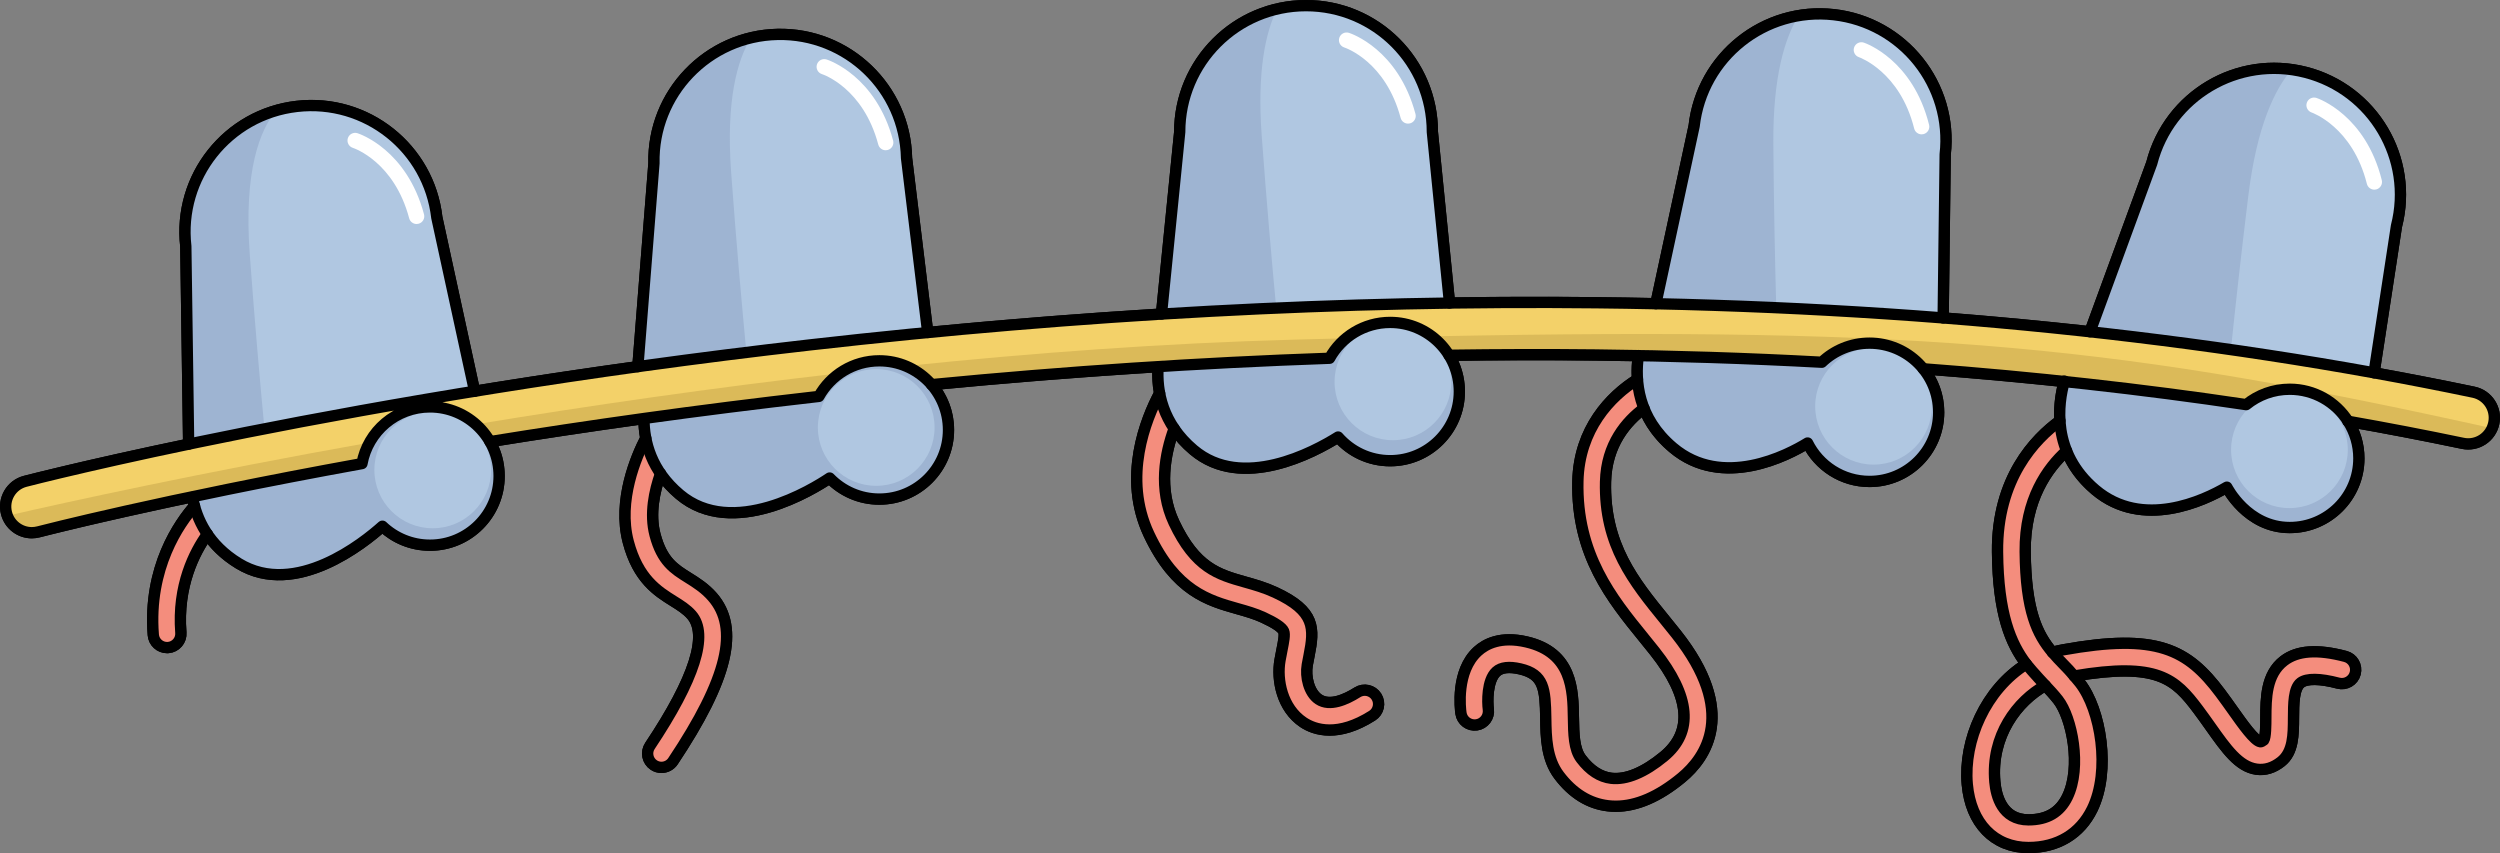 <?xml version="1.0" encoding="utf-8"?>
<!-- Generator: Adobe Illustrator 16.0.0, SVG Export Plug-In . SVG Version: 6.00 Build 0)  -->
<!DOCTYPE svg PUBLIC "-//W3C//DTD SVG 1.1//EN" "http://www.w3.org/Graphics/SVG/1.1/DTD/svg11.dtd">
<svg version="1.1" id="Layer_1" xmlns="http://www.w3.org/2000/svg" xmlns:xlink="http://www.w3.org/1999/xlink" x="0px" y="0px"
	 width="552.5px" height="188.551px" viewBox="0 0 552.5 188.551" enable-background="new 0 0 552.5 188.551" xml:space="preserve">
<rect x="0" y="0" width="552.5" height="188.551" fill="#808080" stroke="none"/>
<g>
	<path fill="none" stroke="#000000" stroke-width="2.5" stroke-linecap="round" stroke-linejoin="round" stroke-miterlimit="10" d="
		M546.656,86.678c-7.238-1.516-14.574-2.941-21.996-4.286l4.957-32.412c3.838-14.933-5.152-30.149-20.092-33.993
		c-14.934-3.836-30.15,5.16-33.988,20.093l-13.656,37.24c-10.674-1.182-21.492-2.2-32.445-3.049v-0.007l0.455-36.141
		c1.725-15.319-9.289-29.145-24.616-30.876c-15.319-1.725-29.139,9.289-30.87,24.616l-8.461,39.256v0.007
		c-4.367-0.095-8.747-0.169-13.147-0.217c-10.716-0.116-21.54-0.096-32.452,0.069v-0.008l-3.789-37.797
		c0-15.422-12.502-27.924-27.924-27.924c-15.415,0-27.917,12.502-27.917,27.924l-4.033,40.234
		c-17.065,1.046-34.3,2.404-51.657,4.081l-4.679-38.55c-0.318-15.421-13.078-27.651-28.494-27.333
		C156.437,7.932,144.2,20.687,144.519,36.1l-3.551,44.928c-12.732,1.765-24.792,3.599-36.079,5.438l-8.353-38.398
		c-1.759-15.315-15.598-26.309-30.918-24.549c-15.319,1.757-26.313,15.597-24.554,30.916l0.631,43.718
		c-22.762,4.754-35.835,8.142-36.133,8.222c-3.083,0.803-4.93,3.961-4.122,7.043c0.679,2.594,3.022,4.313,5.582,4.313
		c0.482,0,0.971-0.061,1.467-0.189c0.285-0.076,12.556-3.254,34.021-7.77c0.122,0.68,0.278,1.365,0.468,2.064
		c-3.307,3.77-10.274,13.574-9.099,28.465c0.122,1.604,1.46,2.82,3.042,2.82c0.082,0,0.163,0,0.244-0.008
		c1.678-0.135,2.934-1.604,2.805-3.285c-0.814-10.391,3.001-17.793,5.86-21.773c1.596,2.357,3.837,4.598,6.941,6.486
		c12.556,7.654,27.719-4.639,31.739-8.242c2.737,2.592,6.438,4.188,10.512,4.188c8.44,0,15.279-6.838,15.279-15.279
		c0-2.763-0.734-5.363-2.03-7.595l0.006-0.01c10.689-1.725,22.063-3.449,34.035-5.113c0,1.379,0.116,2.84,0.407,4.348
		c-2.091,4.039-6.288,13.765-3.871,22.917c2.173,8.217,6.512,10.926,10.003,13.1c1.555,0.971,2.899,1.811,3.986,3.055
		c3.802,4.34,0.706,14.078-9.195,28.93c-0.937,1.406-0.557,3.305,0.849,4.238c0.516,0.352,1.107,0.514,1.691,0.514
		c0.985,0,1.956-0.475,2.546-1.357c12.115-18.18,14.803-29.391,8.711-36.35c-1.683-1.924-3.632-3.139-5.356-4.211
		c-3.097-1.936-5.772-3.605-7.327-9.48c-1.216-4.604-0.143-9.643,1.222-13.519c1.093,1.589,2.472,3.138,4.217,4.611
		c11.734,9.9,29.607-1.242,33.158-3.641c2.777,2.873,6.669,4.658,10.98,4.658c8.441,0,15.279-6.837,15.279-15.279
		c0-3.83-1.412-7.333-3.748-10.009l0.006-0.006c16.82-1.63,33.525-2.954,50.068-3.987c-0.115,1.809-0.055,3.811,0.339,5.888v0.008
		c-3.062,5.746-8.277,18.604-2.362,31.169c5.928,12.582,13.174,14.627,19.576,16.434c2.011,0.568,3.912,1.105,5.746,1.957
		c2.615,1.207,4.108,2.23,4.448,3.033c0.306,0.719,0.006,2.24-0.38,4.17c-0.136,0.686-0.278,1.426-0.421,2.227
		c-0.781,4.426,0.488,10.613,5.134,13.725c1.216,0.814,3.157,1.711,5.833,1.711c2.499,0,5.636-0.789,9.398-3.172
		c1.426-0.902,1.847-2.791,0.943-4.217c-0.896-1.424-2.785-1.848-4.211-0.943c-2.553,1.615-6.104,3.191-8.563,1.547
		c-2.158-1.453-2.974-4.996-2.52-7.592c0.137-0.754,0.271-1.445,0.401-2.096c1.181-5.941,1.453-9.793-7.497-13.941
		c-2.275-1.053-4.503-1.686-6.655-2.291c-5.887-1.664-10.966-3.094-15.707-13.152c-3.477-7.395-1.99-15.224,0.047-20.751
		c1.101,1.623,2.5,3.205,4.279,4.705c10.728,9.058,26.606,0.504,31.95-2.852c2.805,3.205,6.92,5.229,11.51,5.229
		c8.441,0,15.279-6.838,15.279-15.277c0-2.936-0.828-5.686-2.268-8.015c10.912-0.162,21.723-0.19,32.432-0.068
		c3.145,0.034,6.281,0.083,9.404,0.143c-0.223,1.569-0.332,3.348-0.189,5.242h-0.006c-6.023,3.742-12.896,11.03-13.168,22.482
		c-0.38,16.258,7.538,25.994,14.519,34.586c0.829,1.02,1.657,2.031,2.458,3.043c7.911,9.988,8.598,17.797,2.043,23.215
		c-4.304,3.553-8.324,5.232-11.638,4.844c-2.466-0.291-4.713-1.746-6.669-4.332c-1.589-2.105-1.643-5.473-1.704-9.039
		c-0.095-6.084-0.224-14.424-10.39-16.771c-5.629-1.299-8.971,0.412-10.783,2.078c-4.842,4.441-3.811,12.738-3.681,13.668
		c0.237,1.672,1.778,2.826,3.448,2.594c1.672-0.238,2.832-1.779,2.602-3.447c-0.21-1.551-0.339-6.391,1.771-8.32
		c1.061-0.973,2.833-1.18,5.264-0.619c5.277,1.217,5.563,4.402,5.664,10.914c0.061,4.189,0.136,8.93,2.939,12.629
		c2.995,3.967,6.643,6.229,10.832,6.717c0.557,0.063,1.127,0.096,1.697,0.096c4.59,0,9.473-2.111,14.539-6.295
		c5.412-4.477,12.461-14.539-1.141-31.719c-0.822-1.039-1.664-2.07-2.506-3.111c-6.934-8.529-13.486-16.574-13.154-30.578
		c0.19-8.291,4.625-13.363,8.496-16.222c1.174,2.974,3.164,5.962,6.383,8.677c10.974,9.263,25.418,1.658,29.771-1.018
		c2.499,5.031,7.693,8.488,13.69,8.488c8.439,0,15.277-6.837,15.277-15.279c0-3.647-1.275-6.988-3.408-9.608l0.007-0.008
		c10.513,0.796,20.901,1.725,31.155,2.812c-0.576,2.078-1.174,5.182-0.957,8.693c-5.5,3.986-13.935,12.751-13.785,28.947
		c0.129,13.807,2.934,20.291,6.363,24.809c-8.984,5.588-13.914,16.889-13.045,26.584c0.773,8.611,5.955,13.955,13.52,13.955
		c6.418,0,11.422-3.016,14.092-8.502c4.128-8.475,1.921-21.947-2.73-27.883c-0.421-0.537-0.842-1.039-1.264-1.52
		c18.471-3.131,22.32,0.623,27.414,7.428c0.979,1.303,1.881,2.58,2.758,3.818c3.477,4.908,6.219,8.785,10.117,9.35
		c1.881,0.27,3.715-0.293,5.445-1.658c2.711-2.146,2.725-5.982,2.744-9.688c0.008-3.078,0.027-6.557,1.59-7.756
		c1.316-1.014,4.271-0.98,8.311,0.088c1.631,0.434,3.301-0.537,3.736-2.168c0.434-1.637-0.545-3.307-2.174-3.74
		c-6.166-1.631-10.613-1.318-13.588,0.963c-3.945,3.029-3.973,8.326-3.986,12.584c-0.006,1.617-0.02,4.305-0.469,4.959
		c-0.318,0.242-0.604,0.385-0.74,0.363c-1.297-0.189-3.904-3.869-6.002-6.83c-0.896-1.27-1.828-2.582-2.854-3.953
		c-7.217-9.635-13.954-13.303-34.787-9.533c-0.788,0.148-1.563,0.326-2.316,0.551c-3.341-3.961-5.9-9.072-6.023-22.275
		c-0.102-11.537,4.944-18.476,9.147-22.25c1.182,2.945,3.171,5.912,6.362,8.615c10.438,8.807,24.012,2.363,29.064-0.598
		c0,0,4.469,8.916,13.887,8.916c8.441,0,15.279-6.838,15.279-15.279c0-3.021-0.877-5.832-2.385-8.209
		c8.578,1.508,17.039,3.139,25.371,4.885c3.123,0.65,6.18-1.346,6.83-4.469C551.783,90.392,549.779,87.328,546.656,86.678z
		 M454.846,154.686c3.028,3.863,5.269,14.809,2.044,21.438c-1.657,3.41-4.469,5.064-8.598,5.064c-5.813,0-7.15-5.254-7.436-8.385
		c-0.916-10.234,4.957-17.865,11.164-21.316C452.999,152.518,453.936,153.529,454.846,154.686z"/>
	<g>
		<g id="XMLID_9_">
			<g>
				<path fill="#F48D7D" d="M518.332,145.07c1.629,0.434,2.607,2.104,2.174,3.74c-0.436,1.633-2.105,2.602-3.736,2.168
					c-4.039-1.068-6.994-1.102-8.311-0.088c-1.563,1.199-1.582,4.678-1.59,7.754c-0.02,3.707-0.033,7.543-2.744,9.689
					c-1.73,1.365-3.564,1.928-5.445,1.658c-3.898-0.564-6.641-4.441-10.117-9.35c-0.877-1.238-1.779-2.516-2.758-3.818
					c-5.094-6.805-8.943-10.559-27.414-7.428c-1.493-1.836-3.246-3.35-4.801-5.223c0.754-0.225,1.528-0.402,2.316-0.551
					c20.833-3.77,27.57-0.102,34.787,9.533c1.025,1.371,1.957,2.684,2.854,3.955c2.098,2.959,4.705,6.639,6.002,6.83
					c0.137,0.02,0.422-0.123,0.74-0.365c0.449-0.654,0.463-3.342,0.469-4.959c0.014-4.258,0.041-9.555,3.986-12.582
					C507.718,143.752,512.166,143.439,518.332,145.07z"/>
				<path fill="#F48D7D" d="M452.021,151.486c-6.207,3.451-12.08,11.082-11.164,21.316c0.285,3.131,1.623,8.387,7.436,8.387
					c4.129,0,6.94-1.656,8.598-5.066c3.225-6.627,0.984-17.574-2.044-21.438C453.936,153.529,452.999,152.518,452.021,151.486z
					 M447.818,146.762c-3.43-4.518-6.234-11.002-6.363-24.809c-0.149-16.195,8.285-24.96,13.785-28.947
					c0.136,2.111,0.563,4.367,1.474,6.641c-4.203,3.775-9.249,10.714-9.147,22.253c0.123,13.201,2.683,18.313,6.023,22.273
					c1.555,1.873,3.308,3.387,4.801,5.223c0.422,0.48,0.843,0.982,1.264,1.518c4.651,5.938,6.858,19.41,2.73,27.885
					c-2.67,5.486-7.674,8.502-14.092,8.502c-7.564,0-12.746-5.344-13.52-13.955C433.904,163.65,438.833,152.35,447.818,146.762z"/>
				<path fill="#F48D7D" d="M370.486,140.16c13.602,17.18,6.553,27.242,1.141,31.719c-5.066,4.184-9.949,6.295-14.539,6.295
					c-0.57,0-1.141-0.033-1.697-0.096c-4.189-0.488-7.837-2.75-10.832-6.717c-2.804-3.699-2.879-8.439-2.939-12.629
					c-0.102-6.514-0.387-9.697-5.664-10.912c-2.431-0.563-4.203-0.355-5.264,0.617c-2.11,1.93-1.981,6.77-1.771,8.32
					c0.23,1.668-0.93,3.209-2.602,3.447c-1.67,0.232-3.211-0.922-3.448-2.594c-0.13-0.93-1.161-9.227,3.681-13.668
					c1.813-1.666,5.154-3.377,10.783-2.078c10.166,2.348,10.295,10.688,10.39,16.771c0.062,3.566,0.115,6.934,1.704,9.039
					c1.956,2.586,4.203,4.041,6.669,4.334c3.313,0.387,7.334-1.293,11.638-4.844c6.555-5.42,5.868-13.229-2.043-23.217
					c-0.801-1.012-1.629-2.023-2.458-3.043c-6.98-8.592-14.898-18.328-14.519-34.586c0.271-11.453,7.145-18.74,13.168-22.481h0.006
					c0.143,2.044,0.564,4.224,1.434,6.41c-3.871,2.859-8.306,7.931-8.496,16.222c-0.332,14.004,6.221,22.049,13.154,30.578
					C368.822,138.09,369.664,139.121,370.486,140.16z"/>
				<path fill="#F48D7D" d="M304.195,153.951c0.903,1.426,0.482,3.314-0.943,4.217c-3.763,2.385-6.899,3.172-9.398,3.172
					c-2.676,0-4.617-0.896-5.833-1.711c-4.646-3.111-5.915-9.297-5.134-13.725c0.143-0.801,0.285-1.541,0.421-2.227
					c0.386-1.93,0.686-3.449,0.38-4.17c-0.34-0.801-1.833-1.826-4.448-3.033c-1.834-0.852-3.735-1.389-5.746-1.957
					c-6.402-1.807-13.648-3.85-19.576-16.434c-5.915-12.564-0.699-25.423,2.362-31.17c0.476,2.554,1.454,5.229,3.212,7.817
					c-2.037,5.527-3.523,13.357-0.047,20.751c4.74,10.059,9.819,11.488,15.707,13.154c2.152,0.604,4.38,1.236,6.655,2.289
					c8.95,4.148,8.678,8,7.497,13.941c-0.13,0.65-0.265,1.342-0.401,2.098c-0.454,2.594,0.361,6.139,2.52,7.59
					c2.459,1.645,6.01,0.068,8.563-1.547C301.41,152.104,303.298,152.527,304.195,153.951z"/>
				<path fill="#F48D7D" d="M157.44,131.883c6.092,6.959,3.403,18.17-8.711,36.35c-0.591,0.883-1.562,1.357-2.546,1.357
					c-0.584,0-1.175-0.162-1.691-0.514c-1.406-0.932-1.786-2.832-0.849-4.24c9.901-14.85,12.997-24.588,9.195-28.928
					c-1.086-1.244-2.431-2.084-3.986-3.055c-3.491-2.174-7.83-4.883-10.003-13.1c-2.417-9.154,1.779-18.878,3.871-22.917
					c0.489,2.561,1.48,5.242,3.26,7.836c-1.365,3.876-2.438,8.916-1.222,13.519c1.555,5.875,4.23,7.545,7.327,9.48
					C153.809,128.744,155.758,129.961,157.44,131.883z"/>
				<path fill="#F48D7D" d="M42.978,111.836c0.57,2.059,1.467,4.184,2.852,6.219c-2.858,3.98-6.674,11.383-5.86,21.773
					c0.129,1.684-1.127,3.15-2.805,3.287c-0.081,0.006-0.163,0.006-0.244,0.006c-1.582,0-2.92-1.217-3.042-2.818
					C32.704,125.41,39.671,115.605,42.978,111.836z"/>
				<path fill="#9EB4D2" d="M108.271,97.612c1.296,2.232,2.03,4.832,2.03,7.595c0,8.443-6.838,15.279-15.279,15.279
					c-4.075,0-7.775-1.596-10.512-4.188c-4.02,3.604-19.184,15.896-31.739,8.242c-3.104-1.889-5.345-4.129-6.941-6.486
					c-1.384-2.035-2.281-4.16-2.852-6.219c-0.19-0.699-0.346-1.385-0.468-2.064c10.43-2.193,23.034-4.699,37.484-7.32
					c1.175-6.459,6.404-11.496,12.957-12.379c0.679-0.094,1.365-0.143,2.071-0.143C100.692,89.93,105.642,93.02,108.271,97.612z"/>
				<path fill="#9EB4D2" d="M205.866,85.013c2.336,2.676,3.748,6.179,3.748,10.009c0,8.441-6.838,15.279-15.279,15.279
					c-4.312,0-8.203-1.785-10.98-4.658c-3.551,2.398-21.424,13.541-33.158,3.641c-1.746-1.473-3.124-3.021-4.217-4.611
					c-1.779-2.594-2.771-5.275-3.26-7.836c-0.292-1.508-0.407-2.969-0.407-4.348c12.101-1.676,24.813-3.298,38.048-4.8
					c0.203-0.027,0.407-0.046,0.611-0.075c2.607-4.692,7.611-7.869,13.363-7.869C198.946,79.744,203.075,81.78,205.866,85.013z"/>
				<path fill="#9EB4D2" d="M320.242,78.521c1.439,2.329,2.268,5.081,2.268,8.015c0,8.439-6.838,15.277-15.279,15.277
					c-4.59,0-8.705-2.023-11.51-5.229c-5.344,3.355-21.222,11.91-31.95,2.854c-1.779-1.502-3.179-3.084-4.279-4.707
					c-1.758-2.588-2.736-5.263-3.212-7.817v-0.007c-0.394-2.077-0.454-4.079-0.339-5.887c12.732-0.794,25.377-1.405,37.899-1.841
					c2.601-4.727,7.619-7.925,13.391-7.925C312.731,71.255,317.552,74.162,320.242,78.521z"/>
				<path fill="#9EB4D2" d="M425.035,81.51c2.133,2.62,3.408,5.961,3.408,9.608c0,8.441-6.838,15.279-15.277,15.279
					c-5.997,0-11.191-3.457-13.69-8.488c-4.353,2.676-18.797,10.281-29.771,1.018c-3.219-2.715-5.209-5.703-6.383-8.677
					c-0.869-2.187-1.291-4.366-1.434-6.41c-0.143-1.896-0.033-3.674,0.189-5.243c13.697,0.251,27.218,0.74,40.549,1.46
					c2.742-2.612,6.45-4.217,10.539-4.217C417.966,75.839,422.244,78.053,425.035,81.51z"/>
				<path fill="#9EB4D2" d="M518.916,93.094h0.006c1.508,2.377,2.385,5.188,2.385,8.209c0,8.441-6.838,15.281-15.279,15.281
					c-9.418,0-13.887-8.916-13.887-8.916c-5.053,2.959-18.627,9.402-29.064,0.596c-3.191-2.703-5.181-5.669-6.362-8.617
					c-0.91-2.273-1.338-4.529-1.474-6.641c-0.217-3.511,0.381-6.615,0.957-8.693c1.698,0.179,3.396,0.36,5.087,0.55
					c11.903,1.324,23.618,2.846,35.128,4.563c2.627-2.125,5.975-3.403,9.615-3.403c5.42,0,10.172,2.819,12.889,7.063V93.094z"/>
				<path fill="#F3D169" d="M546.656,86.678c-7.238-1.516-14.574-2.941-21.996-4.286c-20.283-3.674-41.232-6.701-62.779-9.072
					c-10.674-1.182-21.492-2.2-32.445-3.049c-20.691-1.622-41.878-2.676-63.492-3.145c-4.367-0.095-8.747-0.169-13.147-0.217
					c-10.716-0.116-21.54-0.096-32.452,0.069c-20.902,0.297-42.144,1.112-63.663,2.43c-17.065,1.046-34.3,2.404-51.657,4.081
					c-8.631,0.836-17.282,1.746-25.967,2.73c-13.242,1.5-25.968,3.123-38.089,4.808c-12.732,1.765-24.792,3.599-36.079,5.438
					c-4.176,0.681-8.244,1.359-12.203,2.038c-20.067,3.43-37.288,6.79-50.991,9.649c-22.762,4.754-35.835,8.142-36.133,8.222
					c-3.083,0.803-4.93,3.961-4.122,7.043c0.679,2.594,3.022,4.313,5.582,4.313c0.482,0,0.971-0.061,1.467-0.189
					c0.285-0.076,12.556-3.254,34.021-7.77c10.43-2.193,23.034-4.699,37.484-7.32c1.175-6.459,6.404-11.498,12.957-12.38
					c0.679-0.093,1.365-0.142,2.071-0.142c5.67,0,10.62,3.088,13.249,7.682l0.006-0.01c10.689-1.725,22.063-3.449,34.035-5.113
					c12.101-1.677,24.813-3.298,38.048-4.8c0.203-0.027,0.407-0.046,0.611-0.075c2.607-4.692,7.611-7.869,13.363-7.869
					c4.611,0,8.74,2.036,11.531,5.269l0.006-0.006c16.82-1.63,33.525-2.954,50.068-3.987c12.732-0.793,25.377-1.404,37.899-1.84
					c2.601-4.727,7.619-7.925,13.391-7.925c5.501,0,10.322,2.906,13.012,7.267c10.912-0.162,21.723-0.19,32.432-0.068
					c3.145,0.034,6.281,0.083,9.404,0.143c13.697,0.251,27.218,0.74,40.549,1.46c2.742-2.612,6.45-4.217,10.539-4.217
					c4.801,0,9.078,2.214,11.869,5.671l0.007-0.008c10.513,0.796,20.901,1.725,31.155,2.812c1.698,0.179,3.396,0.36,5.087,0.55
					c11.903,1.324,23.618,2.846,35.128,4.563c2.627-2.125,5.975-3.403,9.615-3.403c5.42,0,10.172,2.819,12.889,7.063v0.008h0.006
					c8.578,1.508,17.039,3.139,25.371,4.885c3.123,0.65,6.18-1.346,6.83-4.469C551.783,90.392,549.779,87.328,546.656,86.678z"/>
				<path fill="#B0C7E1" d="M509.525,15.986c14.939,3.843,23.93,19.061,20.092,33.993l-4.957,32.412
					c-20.283-3.674-41.232-6.701-62.779-9.072l13.656-37.238C479.375,21.146,494.591,12.151,509.525,15.986z"/>
				<path fill="#B0C7E1" d="M405.274,3.247c15.327,1.731,26.341,15.557,24.616,30.876l-0.455,36.141v0.007
					c-20.691-1.622-41.878-2.676-63.492-3.145V67.12l8.461-39.258C376.135,12.536,389.955,1.521,405.274,3.247z"/>
				<path fill="#B0C7E1" d="M320.343,66.97v0.009c-20.902,0.297-42.144,1.112-63.663,2.43l4.033-40.234
					c0-15.422,12.501-27.924,27.917-27.924c15.422,0,27.924,12.502,27.924,27.924L320.343,66.97z"/>
				<path fill="#B0C7E1" d="M200.345,34.939l4.679,38.55c-8.631,0.836-17.282,1.746-25.967,2.729
					c-13.242,1.501-25.968,3.124-38.089,4.809l3.551-44.928C144.2,20.687,156.437,7.933,171.851,7.606
					C187.267,7.288,200.026,19.519,200.345,34.939z"/>
				<path fill="#B0C7E1" d="M96.536,48.065l8.353,38.4c-4.176,0.681-8.244,1.359-12.203,2.038
					c-20.067,3.43-37.288,6.79-50.991,9.649l-0.631-43.718c-1.759-15.319,9.235-29.159,24.554-30.916
					C80.938,21.759,94.777,32.752,96.536,48.065z"/>
			</g>
		</g>
	</g>
	<g>
		<path fill="#DBBA59" d="M79.994,102.452c0.302-1.656,0.874-3.217,1.663-4.641c-37.58,6.701-66.464,13.054-80.036,16.169
			c0.851,2.277,3.031,3.75,5.401,3.75c0.482,0,0.971-0.061,1.467-0.189c0.285-0.076,12.556-3.254,34.021-7.77
			C52.94,107.578,65.543,105.073,79.994,102.452z"/>
		<path fill="#DBBA59" d="M205.866,85.013l0.006-0.006c16.82-1.63,33.525-2.954,50.068-3.987c12.732-0.793,25.377-1.404,37.899-1.84
			c0.934-1.697,2.184-3.192,3.664-4.418c-3.781,0.094-7.626,0.193-11.563,0.3c-28.639,0.776-57.679,2.914-85.787,5.833
			C202.37,81.808,204.323,83.227,205.866,85.013z"/>
		<path fill="#DBBA59" d="M550.759,94.647C469.678,76.63,427.074,72.112,316.427,74.334c1.516,1.145,2.813,2.565,3.814,4.188
			c10.912-0.162,21.723-0.19,32.432-0.068c3.145,0.034,6.281,0.083,9.404,0.143c13.697,0.251,27.218,0.74,40.549,1.46
			c2.742-2.612,6.45-4.217,10.539-4.217c4.801,0,9.078,2.214,11.869,5.671l0.007-0.008c10.513,0.796,20.901,1.725,31.155,2.812
			c1.698,0.179,3.396,0.36,5.087,0.55c11.903,1.324,23.618,2.846,35.128,4.563c2.627-2.125,5.975-3.403,9.615-3.403
			c5.42,0,10.172,2.819,12.889,7.063v0.008h0.006c8.578,1.508,17.039,3.139,25.371,4.885
			C547.017,98.545,549.689,97.098,550.759,94.647z"/>
		<path fill="#DBBA59" d="M108.277,97.602c10.689-1.725,22.063-3.449,34.035-5.113c12.101-1.677,24.813-3.298,38.048-4.8
			c0.203-0.027,0.407-0.046,0.611-0.075c1.137-2.045,2.729-3.802,4.639-5.134c-28.537,3.26-55.84,7.238-80.457,11.296
			c1.235,1.098,2.291,2.393,3.117,3.836L108.277,97.602z"/>
	</g>
	<path fill="#9EB4D2" d="M55.2,56.262c-1.368-18.618,2.282-27.549,5.805-31.813c-12.846,3.719-21.519,16.254-19.942,29.985
		l0.631,43.718c5.106-1.064,10.703-2.201,16.751-3.383C57.48,84.605,56.303,71.274,55.2,56.262z"/>
	<path fill="#9EB4D2" d="M161.587,38.153c-1.181-16.072,1.379-24.925,4.367-29.788c-12.519,2.976-21.712,14.349-21.436,27.734
		l-3.551,44.928c7.753-1.078,15.757-2.129,23.983-3.141C163.964,67.581,162.733,53.772,161.587,38.153z"/>
	<path fill="#9EB4D2" d="M278.838,30.004c-1.049-14.277,0.854-22.857,3.388-28.007c-12.328,2.897-21.512,13.96-21.512,27.177
		l-4.033,40.234c8.5-0.521,16.955-0.959,25.365-1.322C281.087,57.979,279.926,44.804,278.838,30.004z"/>
	<path fill="#9EB4D2" d="M391.909,31.79c-0.114-14.91,2.56-23.442,5.574-28.324c-11.963,2.021-21.648,11.733-23.079,24.397
		l-8.461,39.256v0.007c8.947,0.194,17.816,0.494,26.611,0.887C392.281,58.151,392.015,45.683,391.909,31.79z"/>
	<path fill="#9EB4D2" d="M496.89,43.174c1.881-15.288,5.828-23.441,9.559-27.792c-13.893-1.964-27.338,6.79-30.912,20.697
		l-13.656,37.24c10.531,1.159,20.916,2.477,31.152,3.948C494.017,67.771,495.304,56.084,496.89,43.174z"/>
	<path fill="#FFFFFF" d="M92.069,49.507c-0.75,0-1.437-0.503-1.639-1.262c-3.317-12.44-12.091-15.45-12.463-15.571
		c-0.888-0.292-1.377-1.248-1.09-2.138c0.288-0.888,1.237-1.379,2.126-1.097c0.443,0.142,10.89,3.615,14.707,17.931
		c0.241,0.905-0.297,1.836-1.203,2.077C92.361,49.486,92.214,49.507,92.069,49.507z"/>
	<path fill="#FFFFFF" d="M195.739,33.207c-0.75,0-1.436-0.501-1.639-1.26c-3.318-12.44-12.092-15.45-12.463-15.571
		c-0.888-0.292-1.377-1.248-1.09-2.138c0.287-0.888,1.236-1.379,2.127-1.096c0.442,0.142,10.889,3.615,14.707,17.93
		c0.241,0.906-0.298,1.836-1.203,2.079C196.032,33.189,195.884,33.207,195.739,33.207z"/>
	<path fill="#FFFFFF" d="M311.181,27.322c-0.75,0-1.438-0.501-1.639-1.261c-3.318-12.44-12.092-15.45-12.463-15.572
		c-0.889-0.29-1.377-1.245-1.09-2.136c0.287-0.89,1.236-1.379,2.126-1.096c0.443,0.141,10.89,3.615,14.707,17.929
		c0.242,0.907-0.297,1.837-1.202,2.08C311.473,27.304,311.326,27.322,311.181,27.322z"/>
	<path fill="#FFFFFF" d="M424.678,29.692c-0.761,0-1.453-0.515-1.646-1.287c-3.144-12.59-12.117-15.735-12.207-15.766
		c-0.889-0.299-1.367-1.261-1.068-2.15c0.298-0.887,1.26-1.366,2.149-1.068c0.44,0.148,10.831,3.788,14.42,18.163
		c0.228,0.909-0.326,1.83-1.235,2.059C424.953,29.676,424.814,29.692,424.678,29.692z"/>
	<path fill="#FFFFFF" d="M524.726,41.915c-0.76,0-1.453-0.515-1.645-1.286c-3.145-12.588-12.117-15.734-12.207-15.767
		c-0.889-0.298-1.367-1.26-1.068-2.149c0.297-0.888,1.26-1.367,2.148-1.066c0.441,0.146,10.832,3.788,14.42,18.161
		c0.229,0.91-0.326,1.83-1.234,2.058C525.001,41.899,524.863,41.915,524.726,41.915z"/>
	<circle fill="#B0C7E1" cx="95.633" cy="103.85" r="12.896"/>
	<circle fill="#B0C7E1" cx="193.644" cy="94.471" r="12.896"/>
	<circle fill="#B0C7E1" cx="307.834" cy="84.388" r="12.896"/>
	<path fill="#B0C7E1" d="M426.949,89.78c0,7.123-5.774,12.898-12.896,12.898s-12.896-5.775-12.896-12.898
		c0-7.12,5.774-12.895,12.896-12.895S426.949,82.66,426.949,89.78z"/>
	<circle fill="#B0C7E1" cx="505.966" cy="99.395" r="12.896"/>
	<g>
		
			<path fill="none" stroke="#000000" stroke-width="2.5" stroke-linecap="round" stroke-linejoin="round" stroke-miterlimit="10" d="
			M320.341,66.97l-3.789-37.802c0-15.419-12.499-27.918-27.918-27.918c-15.421,0-27.919,12.499-27.919,27.918l-4.033,40.239"/>
		
			<path fill="none" stroke="#000000" stroke-width="2.5" stroke-linecap="round" stroke-linejoin="round" stroke-miterlimit="10" d="
			M429.436,70.26l0.452-36.139c1.729-15.322-9.289-29.143-24.611-30.874c-15.321-1.729-29.145,9.289-30.875,24.612l-8.461,39.26"/>
		
			<path fill="none" stroke="#000000" stroke-width="2.5" stroke-linecap="round" stroke-linejoin="round" stroke-miterlimit="10" d="
			M524.662,82.391l4.955-32.415c3.838-14.934-5.156-30.15-20.09-33.989c-14.934-3.838-30.151,5.156-33.99,20.09l-13.655,37.237"/>
		
			<path fill="none" stroke="#000000" stroke-width="2.5" stroke-linecap="round" stroke-linejoin="round" stroke-miterlimit="10" d="
			M205.026,73.484l-4.68-38.55c-0.322-15.416-13.08-27.653-28.496-27.33c-15.416,0.322-27.652,13.08-27.33,28.496l-3.556,44.921"/>
		
			<path fill="none" stroke="#000000" stroke-width="2.5" stroke-linecap="round" stroke-linejoin="round" stroke-miterlimit="10" d="
			M104.888,86.462l-8.35-38.395C94.78,32.746,80.937,21.754,65.619,23.512C50.3,25.27,39.306,39.112,41.063,54.431l0.627,43.722"/>
		
			<path fill="none" stroke="#000000" stroke-width="2.5" stroke-linecap="round" stroke-linejoin="round" stroke-miterlimit="10" d="
			M518.914,93.086c-2.713-4.248-7.471-7.064-12.885-7.064c-3.645,0-6.99,1.276-9.615,3.404v0.001
			c-23.031-3.443-46.854-6.089-71.373-7.927"/>
		
			<path fill="none" stroke="#000000" stroke-width="2.5" stroke-linecap="round" stroke-linejoin="round" stroke-miterlimit="10" d="
			M456.226,84.221c-1.393,4.91-2.952,15.766,6.852,24.041c10.437,8.809,24.01,2.361,29.061-0.598c0,0,4.469,8.916,13.891,8.916
			c8.438,0,15.279-6.842,15.279-15.279c0-3.023-0.879-5.842-2.395-8.215"/>
		
			<path fill="none" stroke="#000000" stroke-width="2.5" stroke-linecap="round" stroke-linejoin="round" stroke-miterlimit="10" d="
			M362.076,78.587c-0.775,5.557-0.16,13.761,7.631,20.339c10.973,9.261,25.414,1.658,29.77-1.023c2.5,5.031,7.69,8.492,13.69,8.492
			c8.438,0,15.279-6.841,15.279-15.279c0-8.438-6.841-15.28-15.279-15.28c-4.087,0-7.8,1.606-10.541,4.219
			c-16.372-0.886-33.032-1.421-49.955-1.607c-10.706-0.116-21.519-0.094-32.43,0.068"/>
		
			<path fill="none" stroke="#000000" stroke-width="2.5" stroke-linecap="round" stroke-linejoin="round" stroke-miterlimit="10" d="
			M255.942,81.019c-0.355,5.417,0.895,12.562,7.829,18.416c10.728,9.058,26.603,0.504,31.951-2.855
			c2.801,3.205,6.918,5.232,11.51,5.232c8.438,0,15.279-6.842,15.279-15.28c0-8.438-6.841-15.278-15.279-15.278
			c-5.771,0-10.795,3.199-13.395,7.921c-28.801,1.004-58.193,2.949-87.967,5.827"/>
		
			<path fill="none" stroke="#000000" stroke-width="2.5" stroke-linecap="round" stroke-linejoin="round" stroke-miterlimit="10" d="
			M142.315,92.487c-0.006,5.17,1.621,11.508,7.882,16.792c11.73,9.904,29.608-1.244,33.156-3.637
			c2.778,2.869,6.673,4.656,10.983,4.656c8.438,0,15.279-6.841,15.279-15.279c0-8.439-6.841-15.279-15.279-15.279
			c-5.751,0-10.76,3.177-13.367,7.872c-0.203,0.023-0.406,0.047-0.609,0.07c-26.344,2.994-50.603,6.446-72.083,9.92"/>
		
			<path fill="none" stroke="#000000" stroke-width="2.5" stroke-linecap="round" stroke-linejoin="round" stroke-miterlimit="10" d="
			M42.511,109.771c0.897,4.971,3.541,10.676,10.258,14.77c12.555,7.654,27.724-4.641,31.742-8.248
			c2.739,2.598,6.439,4.191,10.513,4.191c8.438,0,15.279-6.84,15.279-15.279c0-8.437-6.841-15.278-15.279-15.278
			c-7.498,0-13.734,5.402-15.031,12.525c-44.189,8.011-71.077,14.976-71.507,15.089c-0.49,0.127-0.981,0.188-1.464,0.188
			c-2.562,0-4.902-1.719-5.581-4.314c-0.807-3.084,1.04-6.236,4.124-7.043c0.707-0.186,71.826-18.604,173.492-30.158
			c59.709-6.783,118.163-9.915,173.74-9.309c69.548,0.761,134.771,7.411,193.861,19.77c3.121,0.654,5.121,3.712,4.469,6.833
			c-0.652,3.121-3.711,5.121-6.832,4.469c-8.336-1.744-16.799-3.373-25.381-4.885"/>
		
			<path fill="none" stroke="#000000" stroke-width="2.5" stroke-linecap="round" stroke-linejoin="round" stroke-miterlimit="10" d="
			M45.829,118.051c-2.855,3.98-6.676,11.381-5.859,21.771c0.132,1.684-1.125,3.156-2.808,3.289
			c-0.081,0.004-0.162,0.008-0.242,0.008c-1.579,0-2.917-1.217-3.043-2.816c-1.171-14.893,5.794-24.701,9.104-28.467"/>
		
			<path fill="none" stroke="#000000" stroke-width="2.5" stroke-linecap="round" stroke-linejoin="round" stroke-miterlimit="10" d="
			M145.981,104.67c-1.367,3.875-2.437,8.914-1.222,13.517c1.553,5.879,4.229,7.547,7.327,9.48c1.72,1.072,3.668,2.289,5.353,4.215
			c6.091,6.959,3.403,18.17-8.713,36.344c-0.589,0.885-1.558,1.363-2.545,1.363c-0.582,0-1.171-0.168-1.692-0.514
			c-1.404-0.938-1.784-2.834-0.848-4.238c9.903-14.855,12.999-24.59,9.199-28.934c-1.088-1.242-2.432-2.08-3.988-3.051
			c-3.488-2.176-7.83-4.885-10.001-13.105c-2.417-9.154,1.778-18.875,3.867-22.916"/>
		
			<path fill="none" stroke="#000000" stroke-width="2.5" stroke-linecap="round" stroke-linejoin="round" stroke-miterlimit="10" d="
			M259.49,94.727c-2.033,5.527-3.524,13.357-0.044,20.751c4.738,10.059,9.819,11.492,15.703,13.154
			c2.156,0.607,4.384,1.236,6.657,2.289c8.948,4.146,8.678,8,7.498,13.943c-0.129,0.646-0.268,1.342-0.4,2.098
			c-0.457,2.592,0.36,6.139,2.521,7.588c2.456,1.645,6.009,0.068,8.557-1.547c1.426-0.902,3.313-0.477,4.217,0.947
			c0.902,1.426,0.479,3.314-0.947,4.217c-3.764,2.383-6.899,3.17-9.398,3.17c-2.673,0-4.619-0.898-5.83-1.711
			c-4.645-3.111-5.92-9.297-5.138-13.727c0.142-0.801,0.288-1.539,0.424-2.227c0.384-1.928,0.685-3.447,0.382-4.168
			c-0.342-0.805-1.84-1.828-4.456-3.039c-1.83-0.848-3.731-1.385-5.744-1.951c-6.398-1.807-13.649-3.852-19.574-16.436
			c-5.918-12.57-0.695-25.427,2.359-31.175"/>
		
			<path fill="none" stroke="#000000" stroke-width="2.5" stroke-linecap="round" stroke-linejoin="round" stroke-miterlimit="10" d="
			M363.32,90.246c-3.869,2.858-8.301,7.928-8.496,16.219c-0.328,14.002,6.221,22.055,13.154,30.58
			c0.844,1.039,1.684,2.074,2.506,3.111c13.604,17.182,6.555,27.246,1.143,31.717c-5.066,4.186-9.948,6.299-14.537,6.299
			c-0.572,0-1.14-0.033-1.702-0.1c-4.187-0.488-7.831-2.744-10.831-6.711c-2.8-3.699-2.875-8.443-2.94-12.629
			c-0.103-6.514-0.386-9.697-5.659-10.914c-2.433-0.561-4.204-0.355-5.268,0.615c-2.108,1.926-1.979,6.773-1.766,8.32
			c0.229,1.668-0.936,3.211-2.604,3.445s-3.211-0.922-3.447-2.588c-0.134-0.932-1.161-9.229,3.676-13.672
			c1.813-1.666,5.154-3.377,10.783-2.078c10.167,2.348,10.299,10.688,10.395,16.775c0.057,3.564,0.109,6.93,1.703,9.037
			c1.956,2.584,4.199,4.041,6.668,4.33c3.311,0.387,7.335-1.287,11.637-4.842c6.553-5.414,5.867-13.225-2.041-23.211
			c-0.805-1.018-1.629-2.031-2.457-3.049c-6.985-8.59-14.903-18.326-14.521-34.58c0.269-11.462,7.147-18.746,13.167-22.486"/>
		
			<path fill="none" stroke="#000000" stroke-width="2.5" stroke-linecap="round" stroke-linejoin="round" stroke-miterlimit="10" d="
			M456.714,99.645c-4.205,3.773-9.253,10.714-9.148,22.253c0.122,13.201,2.682,18.316,6.021,22.27
			c0.754-0.217,1.529-0.402,2.32-0.545c20.832-3.77,27.568-0.105,34.789,9.533c1.023,1.367,1.953,2.68,2.852,3.949
			c2.096,2.961,4.703,6.643,6,6.832c0.139,0.02,0.424-0.123,0.744-0.369c0.443-0.648,0.455-3.34,0.461-4.955
			c0.02-4.258,0.041-9.555,3.99-12.58c2.977-2.281,7.422-2.596,13.588-0.963c1.631,0.43,2.605,2.104,2.172,3.736
			c-0.432,1.631-2.104,2.602-3.734,2.172c-4.041-1.07-6.992-1.104-8.309-0.094c-1.566,1.199-1.582,4.682-1.596,7.756
			c-0.016,3.709-0.031,7.545-2.742,9.689c-1.729,1.369-3.559,1.928-5.441,1.656c-3.9-0.561-6.645-4.439-10.121-9.35
			c-0.875-1.236-1.779-2.514-2.754-3.816c-5.098-6.803-8.948-10.559-27.414-7.426c0.42,0.48,0.842,0.984,1.262,1.52
			c4.65,5.936,6.857,19.406,2.732,27.883c-2.67,5.482-7.675,8.504-14.094,8.504c-7.566,0-12.746-5.348-13.52-13.957
			c-0.871-9.697,4.057-20.996,13.043-26.59c-3.43-4.514-6.234-10.996-6.36-24.801c-0.148-16.201,8.29-24.97,13.788-28.958
			 M452.019,151.484c-6.205,3.449-12.076,11.082-11.158,21.314c0.281,3.133,1.62,8.391,7.432,8.391c4.126,0,6.938-1.658,8.599-5.068
			c3.226-6.625,0.981-17.572-2.048-21.436C453.936,153.527,453,152.518,452.019,151.484z"/>
		
			<path fill="none" stroke="#000000" stroke-width="2.5" stroke-linecap="round" stroke-linejoin="round" stroke-miterlimit="10" d="
			M447.816,146.754c1.563,1.932,4.203,4.73,4.203,4.73"/>
		
			<path fill="none" stroke="#000000" stroke-width="2.5" stroke-linecap="round" stroke-linejoin="round" stroke-miterlimit="10" d="
			M453.587,144.168c1.561,1.879,3.312,3.393,4.805,5.227"/>
	</g>
</g>
</svg>
